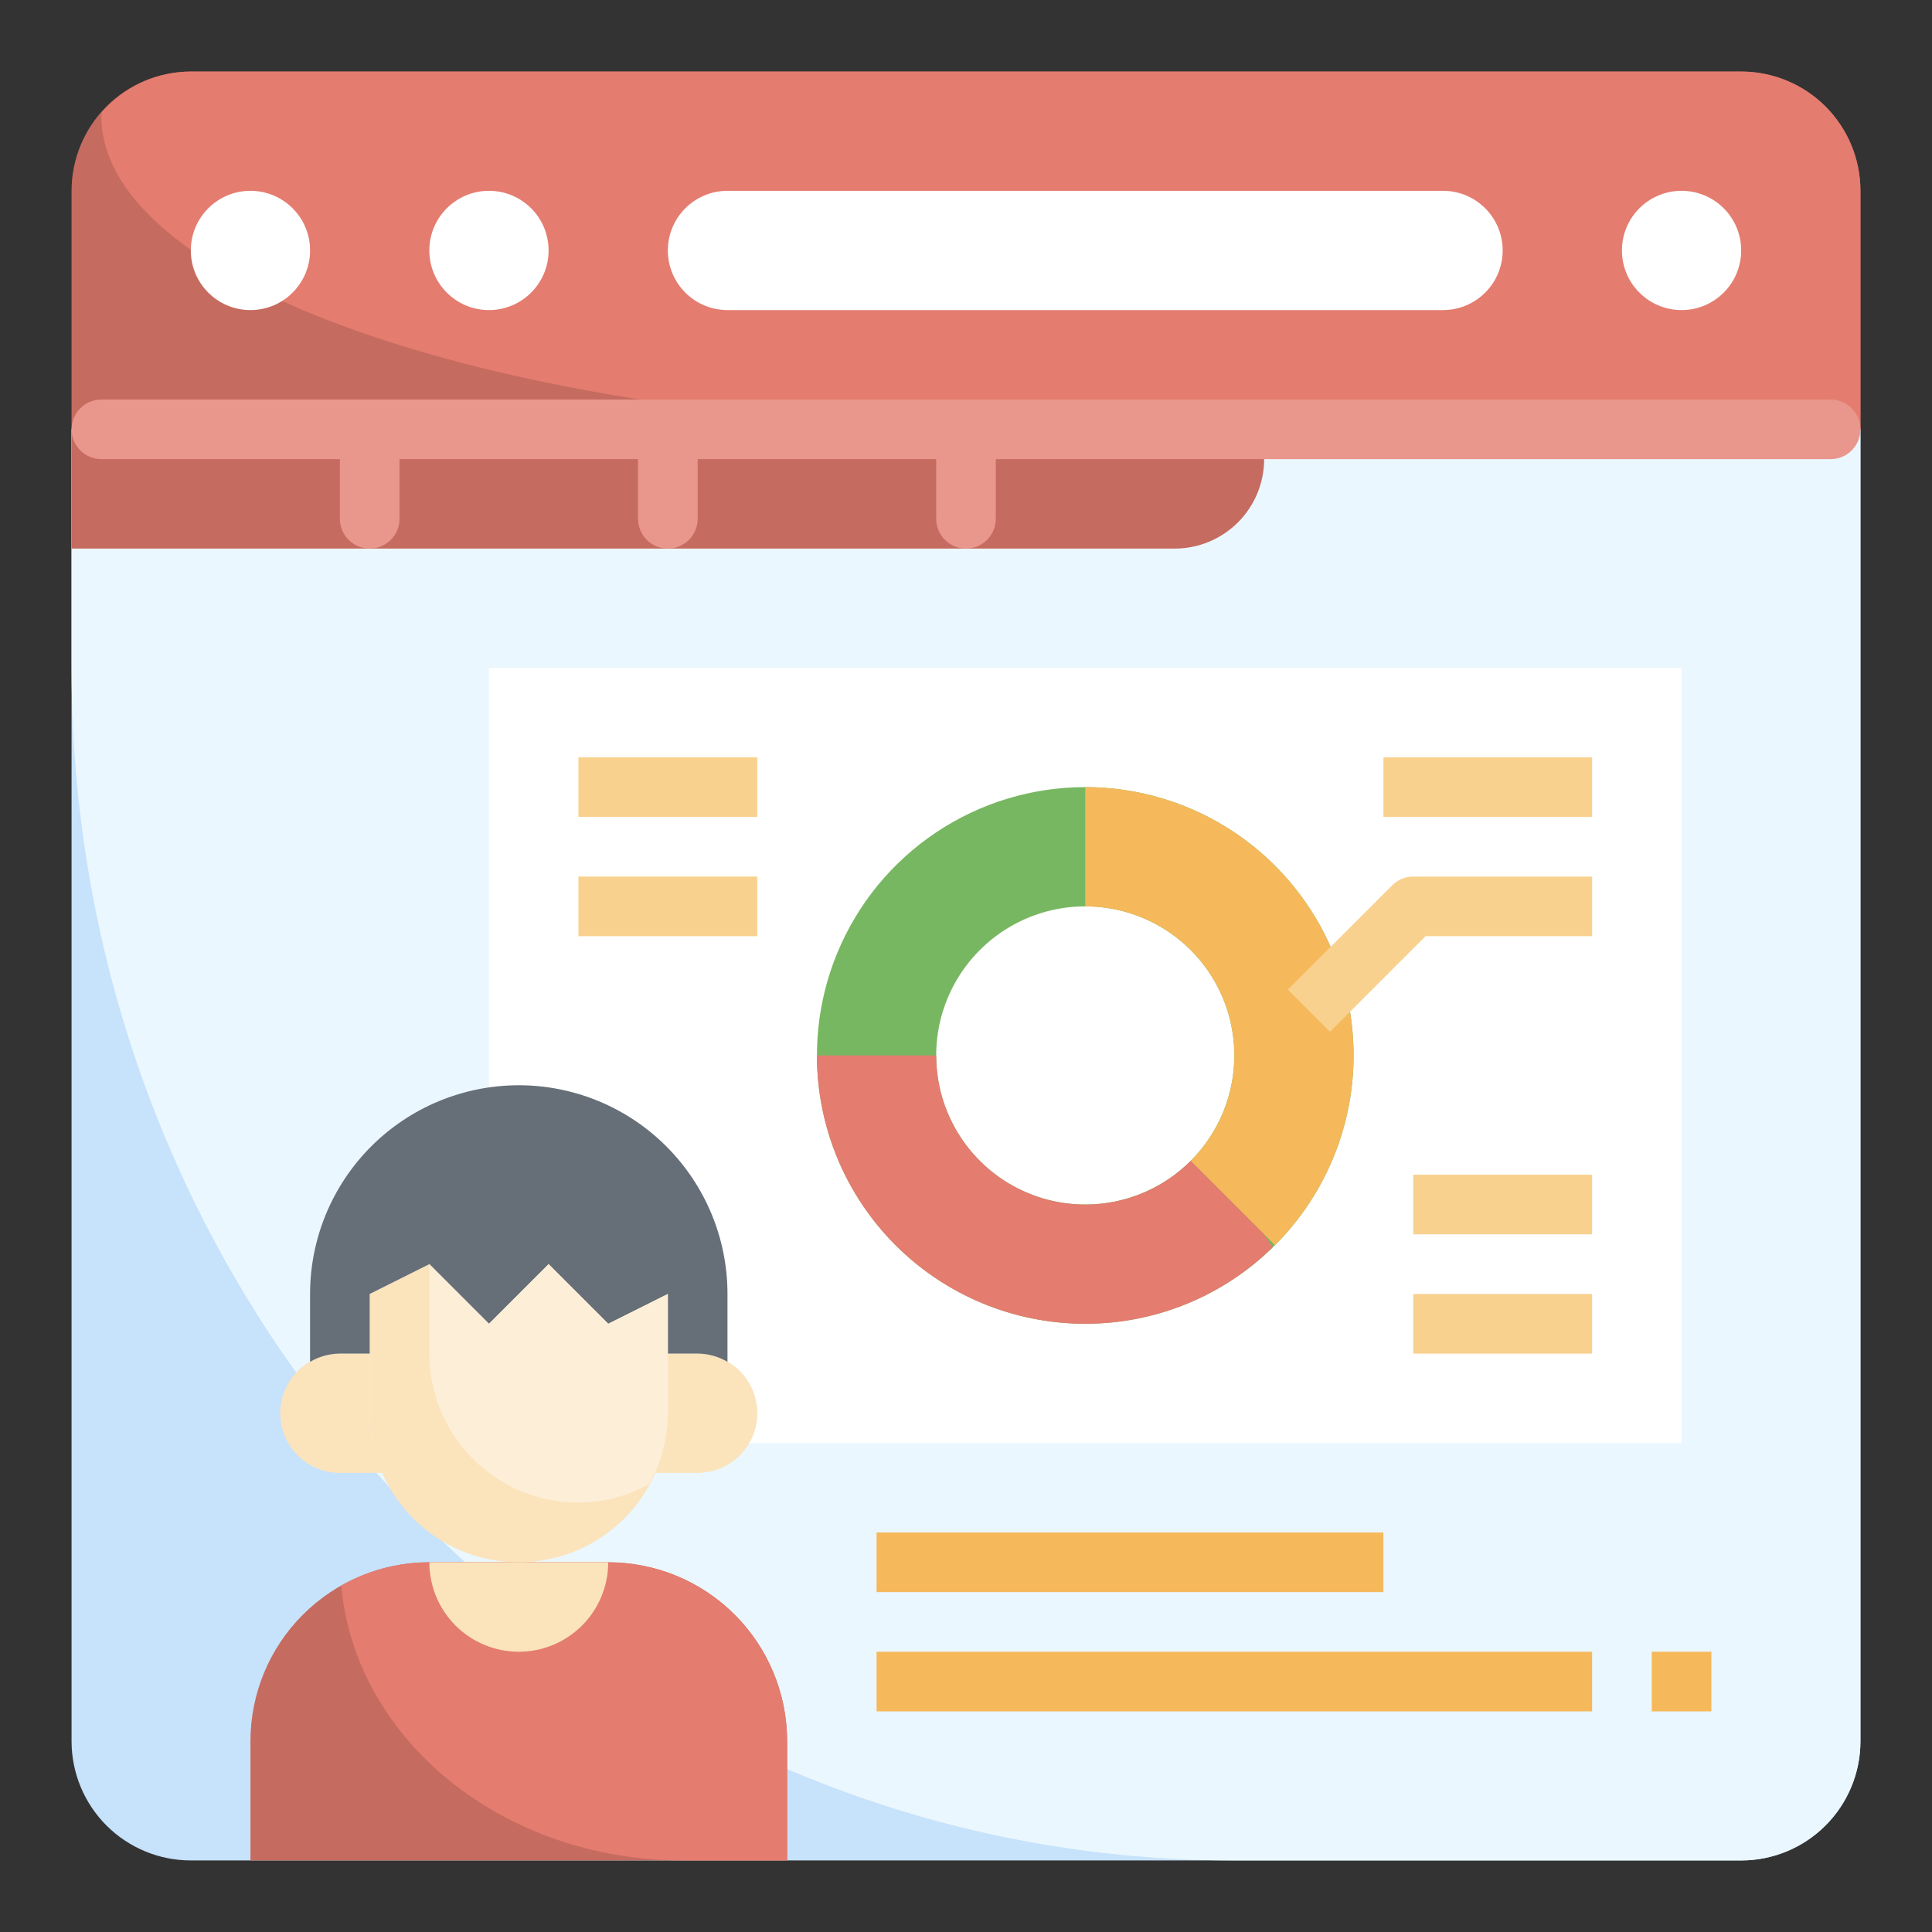 <svg width="81" height="81" viewBox="0 0 81 81" fill="none" xmlns="http://www.w3.org/2000/svg">
<rect x="0" y="0" width="81" height="81" fill="#333333" stroke="none"/>
<path d="M3 73C3 74.326 3.527 75.598 4.464 76.535C5.402 77.473 6.674 78 8 78H73C74.326 78 75.598 77.473 76.535 76.535C77.473 75.598 78 74.326 78 73V18H3V73Z" fill="#C7E2FB"/>
<path d="M78 73V18H3V28C3 55.614 24.826 78 51.75 78H73C74.326 78 75.598 77.473 76.535 76.535C77.473 75.598 78 74.326 78 73Z" fill="#EBF7FE"/>
<path d="M20.5 28H70.5V60.5H20.5V28Z" fill="white"/>
<path d="M53 18V19.25C53 20.245 52.605 21.198 51.902 21.902C51.198 22.605 50.245 23 49.25 23H3V18H53Z" fill="#C66B60"/>
<path d="M73 3H8C6.674 3 5.402 3.527 4.464 4.464C3.527 5.402 3 6.674 3 8V18H78V8C78 6.674 77.473 5.402 76.535 4.464C75.598 3.527 74.326 3 73 3Z" fill="#C66B60"/>
<path d="M78 8C78 6.674 77.473 5.402 76.535 4.464C75.598 3.527 74.326 3 73 3H8C7.291 3.002 6.591 3.155 5.946 3.45C5.302 3.745 4.728 4.174 4.263 4.709C4.263 4.765 4.25 4.82 4.25 4.875C4.25 12.125 21.875 18 43.625 18H78V8Z" fill="#E47C6F"/>
<path d="M10.5 13C11.881 13 13 11.881 13 10.5C13 9.119 11.881 8 10.5 8C9.119 8 8 9.119 8 10.5C8 11.881 9.119 13 10.5 13Z" fill="white"/>
<path d="M20.5 13C21.881 13 23 11.881 23 10.5C23 9.119 21.881 8 20.5 8C19.119 8 18 9.119 18 10.5C18 11.881 19.119 13 20.5 13Z" fill="white"/>
<path d="M70.5 13C71.881 13 73 11.881 73 10.5C73 9.119 71.881 8 70.5 8C69.119 8 68 9.119 68 10.5C68 11.881 69.119 13 70.5 13Z" fill="white"/>
<path d="M76.75 16.75H4.25C3.918 16.75 3.601 16.882 3.366 17.116C3.132 17.351 3 17.669 3 18C3 18.331 3.132 18.649 3.366 18.884C3.601 19.118 3.918 19.25 4.25 19.25H14.25V21.75C14.25 22.081 14.382 22.399 14.616 22.634C14.851 22.868 15.168 23 15.5 23C15.832 23 16.149 22.868 16.384 22.634C16.618 22.399 16.75 22.081 16.75 21.75V19.25H26.75V21.75C26.75 22.081 26.882 22.399 27.116 22.634C27.351 22.868 27.669 23 28 23C28.331 23 28.649 22.868 28.884 22.634C29.118 22.399 29.25 22.081 29.25 21.75V19.25H39.25V21.75C39.25 22.081 39.382 22.399 39.616 22.634C39.85 22.868 40.169 23 40.5 23C40.831 23 41.15 22.868 41.384 22.634C41.618 22.399 41.75 22.081 41.75 21.75V19.25H76.75C77.082 19.25 77.4 19.118 77.634 18.884C77.868 18.649 78 18.331 78 18C78 17.669 77.868 17.351 77.634 17.116C77.4 16.882 77.082 16.75 76.75 16.75Z" fill="#E9968C"/>
<path d="M60.5 8H30.5C29.119 8 28 9.119 28 10.5C28 11.881 29.119 13 30.5 13H60.5C61.881 13 63 11.881 63 10.5C63 9.119 61.881 8 60.5 8Z" fill="white"/>
<path d="M45.5 33C43.275 33 41.1 33.66 39.25 34.896C37.4 36.132 35.958 37.889 35.106 39.945C34.255 42.001 34.032 44.263 34.466 46.445C34.9 48.627 35.972 50.632 37.545 52.205C39.118 53.778 41.123 54.85 43.305 55.284C45.487 55.718 47.749 55.495 49.805 54.644C51.861 53.792 53.618 52.35 54.854 50.5C56.09 48.65 56.75 46.475 56.75 44.25C56.75 41.266 55.565 38.405 53.455 36.295C51.345 34.185 48.484 33 45.5 33ZM45.5 50.5C44.264 50.5 43.056 50.133 42.028 49.447C41 48.76 40.199 47.784 39.726 46.642C39.253 45.5 39.129 44.243 39.37 43.031C39.611 41.818 40.206 40.705 41.081 39.831C41.955 38.956 43.068 38.361 44.281 38.12C45.493 37.879 46.75 38.003 47.892 38.476C49.034 38.949 50.01 39.75 50.697 40.778C51.383 41.806 51.75 43.014 51.75 44.25C51.75 45.071 51.588 45.883 51.274 46.642C50.96 47.4 50.5 48.089 49.919 48.669C49.339 49.25 48.65 49.71 47.892 50.024C47.133 50.338 46.321 50.5 45.5 50.5Z" fill="#78B761"/>
<path d="M45.5 33V38C46.736 38 47.945 38.366 48.973 39.053C50.001 39.74 50.802 40.716 51.275 41.858C51.748 43 51.872 44.257 51.631 45.47C51.39 46.682 50.794 47.796 49.92 48.67L53.455 52.205C55.028 50.632 56.1 48.627 56.534 46.445C56.968 44.263 56.745 42.001 55.894 39.945C55.042 37.889 53.6 36.132 51.75 34.896C49.9 33.66 47.725 33 45.5 33Z" fill="#F5B95B"/>
<path d="M45.5 55.5C48.439 55.503 51.262 54.35 53.36 52.291L53 51.75L49.92 48.67C49.046 49.544 47.932 50.14 46.72 50.381C45.507 50.622 44.25 50.498 43.108 50.025C41.966 49.552 40.99 48.751 40.303 47.723C39.616 46.695 39.25 45.486 39.25 44.25H34.25C34.25 47.234 35.435 50.095 37.545 52.205C39.655 54.315 42.516 55.5 45.5 55.5Z" fill="#E47C6F"/>
<path d="M59.25 49.25H66.75V51.75H59.25V49.25Z" fill="#F9D18F"/>
<path d="M59.25 54.25H66.75V56.75H59.25V54.25Z" fill="#F9D18F"/>
<path d="M24.25 31.75H31.75V34.25H24.25V31.75Z" fill="#F9D18F"/>
<path d="M24.25 36.75H31.75V39.25H24.25V36.75Z" fill="#F9D18F"/>
<path d="M55.76 43.259L53.992 41.491L58.367 37.116C58.602 36.882 58.919 36.75 59.251 36.75H66.751V39.25H59.768L55.76 43.259Z" fill="#F9D18F"/>
<path d="M58 31.75H66.75V34.25H58V31.75Z" fill="#F9D18F"/>
<path d="M36.75 64.25H58V66.75H36.75V64.25Z" fill="#F5B95B"/>
<path d="M36.75 69.25H66.75V71.75H36.75V69.25Z" fill="#F5B95B"/>
<path d="M69.25 69.25H71.75V71.75H69.25V69.25Z" fill="#F5B95B"/>
<path d="M10.5 78V73C10.5 71.011 11.29 69.103 12.697 67.697C14.103 66.29 16.011 65.5 18 65.5H25.5C27.489 65.5 29.397 66.29 30.803 67.697C32.21 69.103 33 71.011 33 73V78H10.5Z" fill="#C66B60"/>
<path d="M33 73C33 71.011 32.21 69.103 30.804 67.697C29.397 66.29 27.489 65.5 25.5 65.5H18C16.705 65.499 15.432 65.836 14.307 66.478C14.882 72.922 21.065 78 28.625 78H33V73Z" fill="#E47C6F"/>
<path d="M28 54.25V59.25C28 60.908 27.341 62.497 26.169 63.669C24.997 64.841 23.408 65.5 21.75 65.5C20.092 65.5 18.503 64.841 17.331 63.669C16.159 62.497 15.5 60.908 15.5 59.25V54.25L18 53L20.5 55.5L23 53L25.5 55.5L28 54.25Z" fill="#FBE3BC"/>
<path d="M15.5 59.25V56.75H14.25C13.587 56.75 12.951 57.013 12.482 57.482C12.013 57.951 11.75 58.587 11.75 59.25C11.75 59.913 12.013 60.549 12.482 61.018C12.951 61.487 13.587 61.75 14.25 61.75H16.027C15.681 60.962 15.501 60.111 15.5 59.25Z" fill="#FBE3BC"/>
<path d="M29.25 56.75H28V59.25C27.999 60.111 27.82 60.962 27.473 61.75H29.25C29.913 61.75 30.549 61.487 31.018 61.018C31.487 60.549 31.75 59.913 31.75 59.25C31.75 58.587 31.487 57.951 31.018 57.482C30.549 57.013 29.913 56.75 29.25 56.75Z" fill="#FBE3BC"/>
<path d="M28 56.75H29.25C29.69 56.753 30.121 56.872 30.5 57.096V54.25C30.5 51.929 29.578 49.704 27.937 48.063C26.296 46.422 24.071 45.5 21.75 45.5C19.429 45.5 17.204 46.422 15.563 48.063C13.922 49.704 13 51.929 13 54.25V57.096C13.379 56.872 13.81 56.753 14.25 56.75H15.5V54.25L18 53L20.5 55.5L23 53L25.5 55.5L28 54.25V56.75Z" fill="#666E77"/>
<path d="M24.25 63C25.29 62.993 26.311 62.724 27.219 62.219C27.724 61.31 27.993 60.289 28 59.25V54.25L25.5 55.5L23 53L20.5 55.5L18 53V56.75C18 58.408 18.659 59.997 19.831 61.169C21.003 62.342 22.592 63 24.25 63Z" fill="#FDEED7"/>
<path d="M18 65.5C18 66.495 18.395 67.448 19.098 68.152C19.802 68.855 20.755 69.25 21.75 69.25C22.745 69.25 23.698 68.855 24.402 68.152C25.105 67.448 25.5 66.495 25.5 65.5H18Z" fill="#FBE3BC"/>
</svg>
